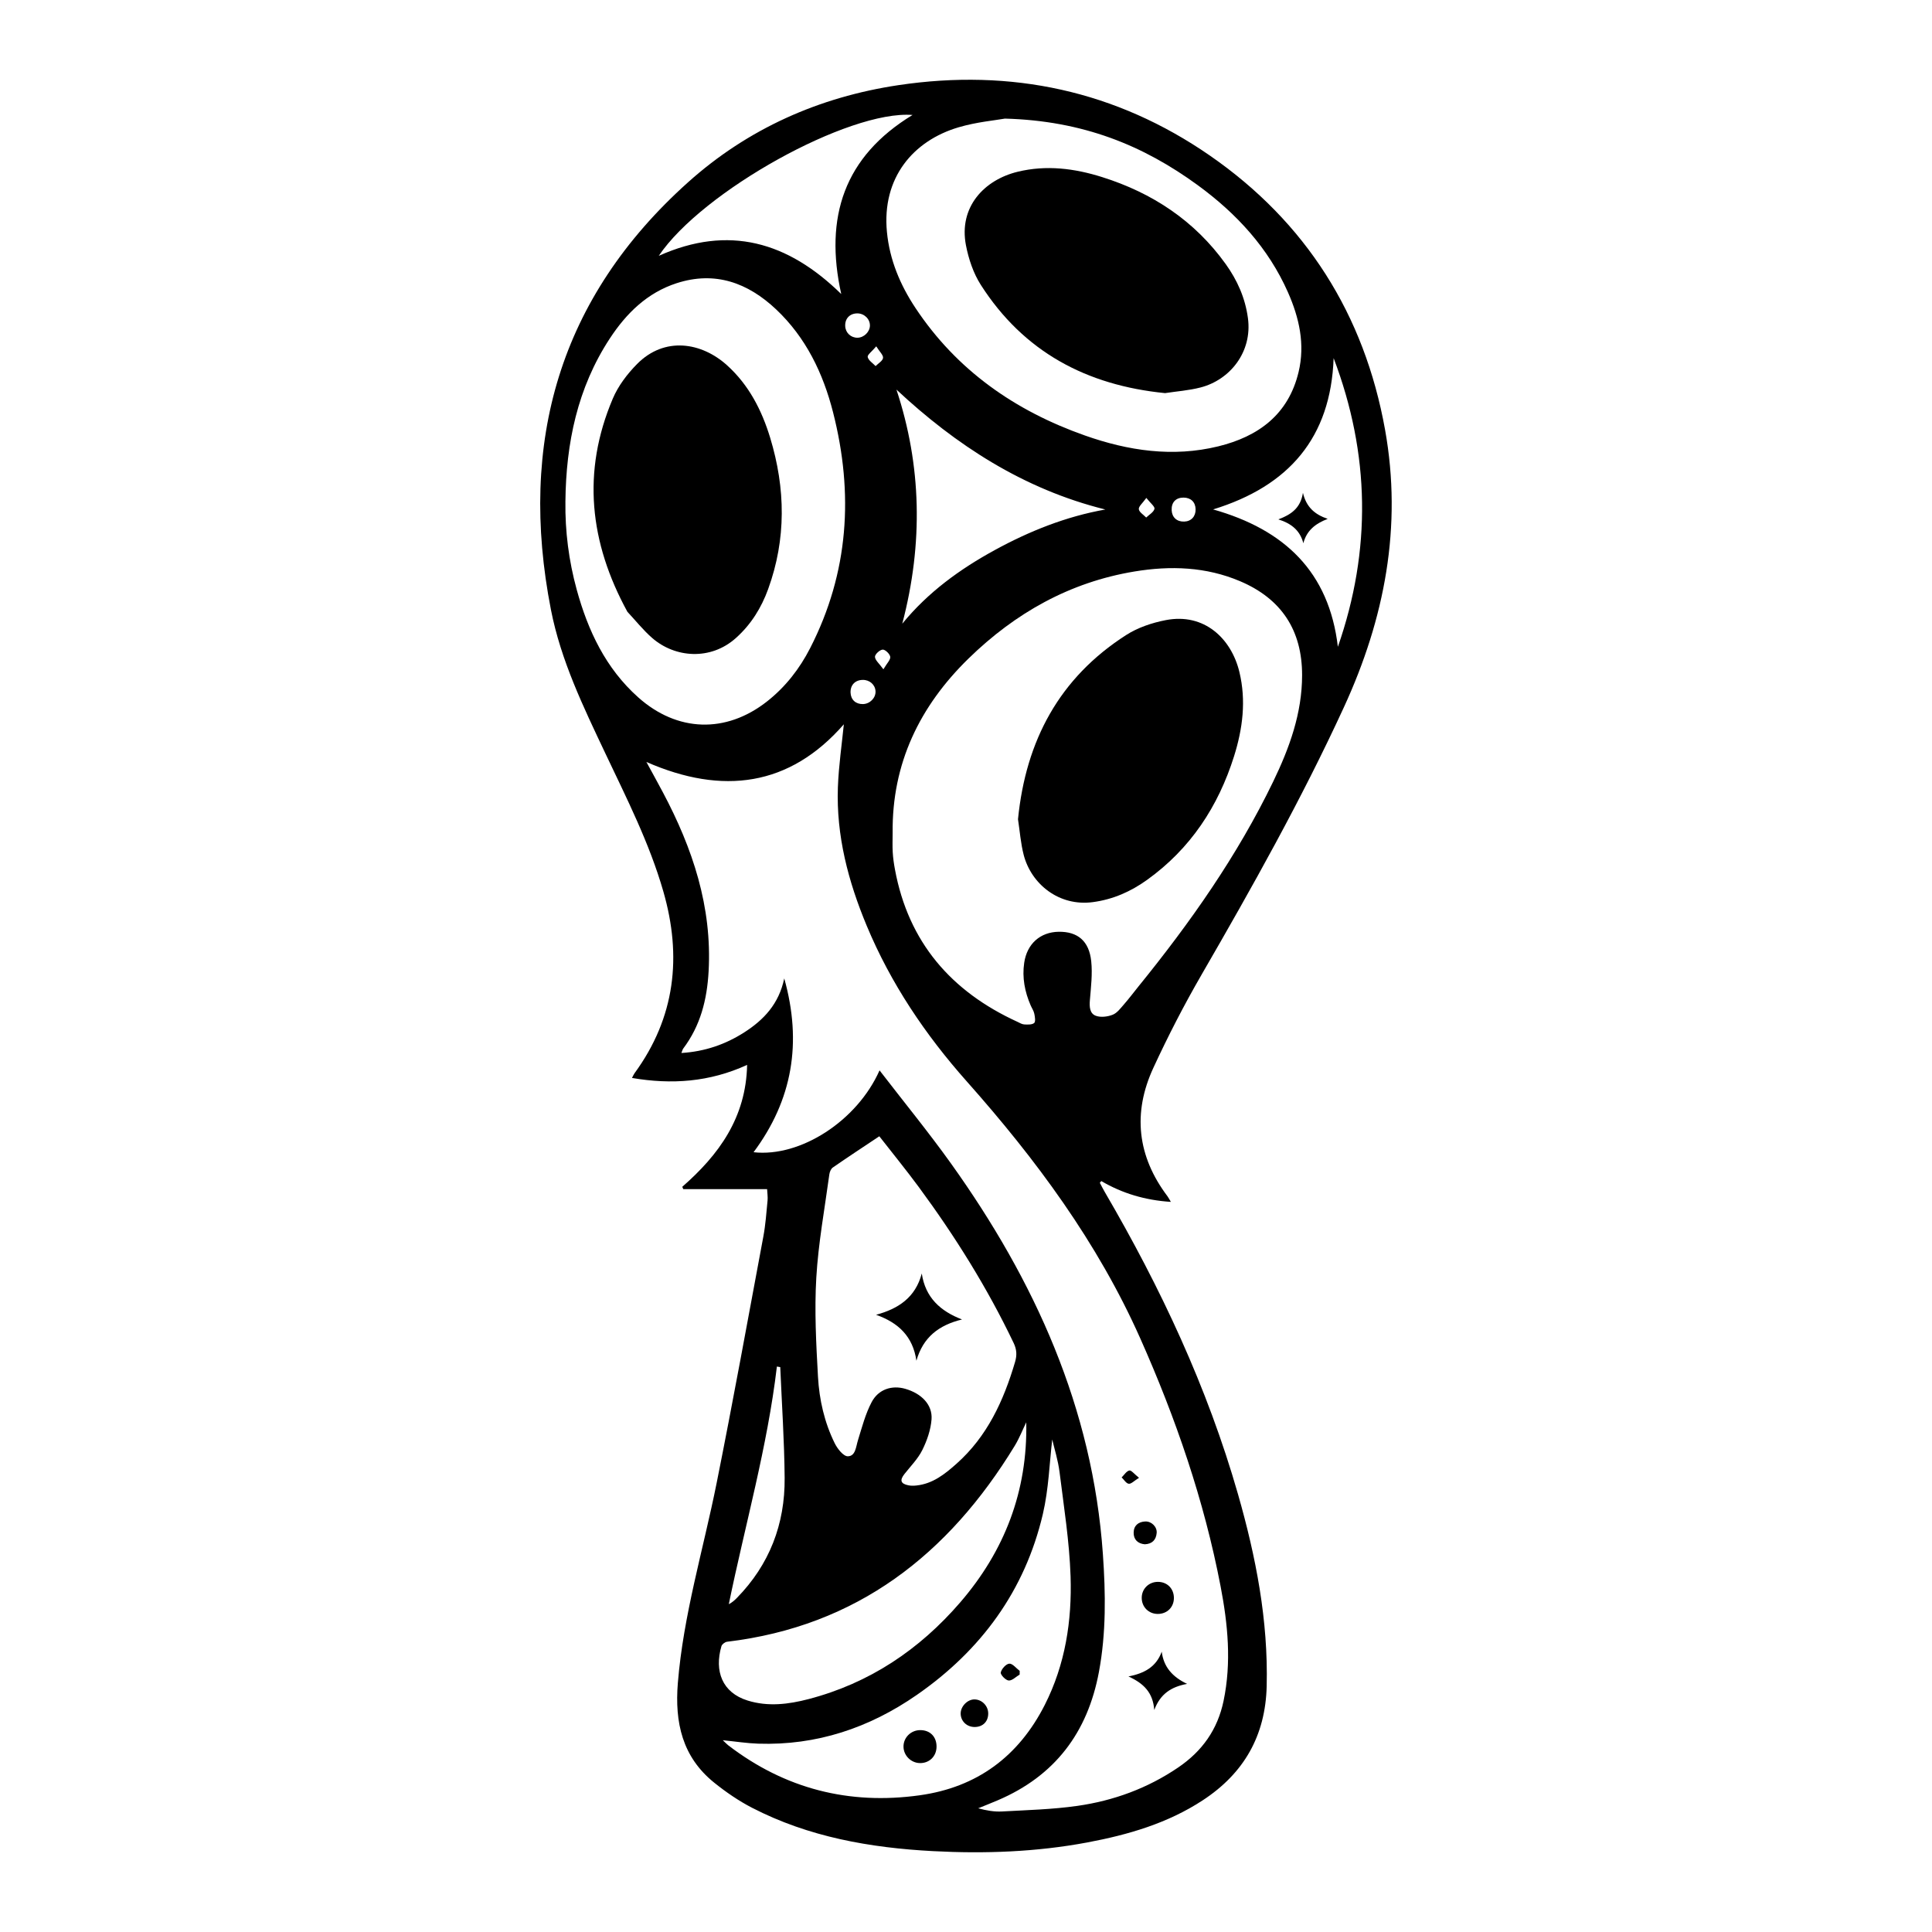 <?xml version="1.0" encoding="UTF-8"?>
<!-- Uploaded to: SVG Repo, www.svgrepo.com, Generator: SVG Repo Mixer Tools -->
<svg fill="#000000" width="800px" height="800px" version="1.1" viewBox="144 144 512 512" xmlns="http://www.w3.org/2000/svg">
 <g fill-rule="evenodd">
  <path d="m462.41 402.33c13.422-23.199 26.535-46.547 37.742-70.914 10.793-23.449 15.512-47.844 10.906-73.523-5.484-30.559-20.988-55.066-46.461-72.688-24.832-17.168-52.609-23.102-82.492-18.641-21.066 3.152-39.934 11.555-55.766 25.746-34.102 30.562-45.008 68.887-36.336 113.27 2.633 13.453 8.582 25.727 14.398 38.02 5.672 11.98 11.695 23.797 15.387 36.633 4.977 17.281 3.156 33.406-7.613 48.164-0.23 0.312-0.379 0.688-0.695 1.27 10.508 1.797 20.555 1.102 30.516-3.461-0.301 13.996-7.473 23.812-17.184 32.305 0.09 0.203 0.172 0.41 0.258 0.617h22.219c0.055 1.098 0.211 2.059 0.125 2.996-0.312 3.195-0.527 6.422-1.121 9.578-4.062 21.797-8.031 43.609-12.383 65.352-3.531 17.629-8.805 34.887-10.273 52.957-0.852 10.484 1.164 19.594 9.629 26.41 3.113 2.508 6.481 4.82 10.031 6.656 15.012 7.754 31.316 10.613 47.957 11.492 13.68 0.723 27.375 0.234 40.914-2.305 10.82-2.031 21.281-5.07 30.598-11.184 10.871-7.125 16.598-17.078 16.918-30.238 0.43-17.414-2.848-34.246-7.598-50.852-8.105-28.32-20.512-54.758-35.328-80.129-0.461-0.789-0.863-1.602-1.293-2.406 0.129-0.152 0.262-0.312 0.387-0.461 5.625 3.293 11.672 5.082 18.438 5.519-0.402-0.676-0.609-1.102-0.883-1.473-8.023-10.621-9.293-22.113-3.738-34.086 3.875-8.387 8.121-16.633 12.742-24.621zm36.141-86.918c-2.328-19.832-14.102-31.051-33.066-36.41 20.113-6.18 31.195-19.043 31.941-40.098 9.641 25.367 10.066 50.859 1.125 76.508zm-88.234-139.98c20.645 0.555 36.66 7.086 51.16 17.688 10.227 7.484 18.648 16.598 23.84 28.332 2.984 6.746 4.59 13.789 2.816 21.16-2.699 11.242-10.629 17.066-21.281 19.676-12.062 2.949-23.875 1.172-35.355-2.883-18.496-6.527-33.934-17.266-44.906-33.812-4.043-6.102-6.84-12.734-7.547-20.137-1.371-14.371 6.981-24.176 19-27.723 4.727-1.395 9.738-1.844 12.273-2.301zm50.531 103.53c0.039 1.902-1.172 3.215-3.035 3.262-1.922 0.062-3.219-1.113-3.309-2.996-0.102-2.09 1.09-3.359 3.141-3.359 1.945 0.012 3.16 1.184 3.203 3.094zm-10.902-0.113c-0.223 0.895-1.41 1.551-2.195 2.305-0.695-0.734-1.863-1.422-1.953-2.215-0.078-0.738 1.012-1.602 1.992-2.984 1.07 1.367 2.301 2.305 2.156 2.894zm-68.379-31.602c15.664 14.621 33.625 26.395 55.359 31.777-10.406 1.848-20.086 5.715-29.305 10.754-9.227 5.043-17.648 11.133-24.508 19.504 5.598-21.316 5.082-42.004-1.547-62.035zm-10.293-13.746c-1.773 0.035-3.207-1.305-3.285-3.074-0.094-1.977 1.18-3.344 3.152-3.375 1.859-0.035 3.422 1.461 3.398 3.242-0.031 1.656-1.57 3.172-3.266 3.207zm4.941 2.281c0.914 1.461 1.914 2.356 1.797 3.086-0.125 0.801-1.27 1.438-1.969 2.148-0.746-0.789-1.891-1.488-2.094-2.402-0.125-0.586 1.129-1.477 2.266-2.832zm-3.594 88.398c1.848-0.035 3.32 1.277 3.402 3.016 0.09 1.746-1.488 3.352-3.324 3.391-1.922 0.043-3.219-1.148-3.293-3.027-0.078-1.996 1.199-3.348 3.215-3.379zm3.254-6.113c-0.023-0.668 1.281-1.875 2.047-1.914 0.676-0.035 1.898 1.152 2 1.91 0.102 0.785-0.875 1.703-1.812 3.305-1.129-1.559-2.207-2.418-2.234-3.301zm9.957-143.6c-18.125 11.027-23.414 27.055-18.895 47.457-14.102-13.816-29.781-18.449-48.359-10.125 11.5-17.113 50.348-38.656 67.254-37.332zm-88.996 125.8c-2.098-7.641-3.102-15.449-2.996-23.398 0.164-15.398 3.176-30.062 11.754-43.148 4.371-6.672 9.914-12.141 17.711-14.668 10.199-3.309 18.887-0.117 26.355 6.918 7.914 7.461 12.477 16.949 15.113 27.316 5.481 21.508 4.172 42.453-6.062 62.449-2.809 5.496-6.566 10.328-11.469 14.176-10.875 8.527-23.773 8.121-34.117-1.113-8.609-7.684-13.301-17.648-16.289-28.531zm53.047 205.88c0.297 0.055 0.586 0.102 0.891 0.152 0.414 9.789 1.082 19.574 1.164 29.367 0.105 12.238-4.019 22.973-12.664 31.812-0.598 0.609-1.238 1.188-2.137 1.645 4.32-21.02 10.23-41.648 12.746-62.977zm-14.695 74.105c0.145-0.508 0.941-1.102 1.496-1.172 34.426-4.113 58.688-23.137 76.25-51.961 1.191-1.965 2.031-4.125 3.035-6.195 0.363 18.266-5.742 34.09-17.512 47.734-10.816 12.535-24.047 21.406-40.188 25.621-5.324 1.387-10.719 2.066-16.148 0.379-6.75-2.102-8.852-7.816-6.934-14.406zm48.715-68.203c-3.504-1.008-7.086 0.078-8.91 3.527-1.652 3.137-2.559 6.672-3.621 10.086-0.555 1.758-0.629 4.25-2.703 4.266-1.164 0.012-2.75-2.004-3.461-3.449-2.727-5.523-4.094-11.527-4.434-17.609-0.488-8.738-0.957-17.543-0.449-26.258 0.539-9.18 2.223-18.293 3.461-27.418 0.09-0.637 0.426-1.457 0.922-1.793 3.945-2.731 7.953-5.367 12.32-8.277 3.375 4.328 7.023 8.801 10.453 13.445 9.605 13.031 18.164 26.707 25.152 41.352 0.816 1.719 0.902 3.207 0.363 5.031-3.023 10.242-7.356 19.711-15.527 26.965-3.078 2.738-6.285 5.301-10.613 5.754-0.699 0.074-1.445 0.094-2.133-0.051-2.047-0.414-2.328-1.348-1.047-2.977 1.633-2.078 3.578-4.019 4.734-6.348 1.254-2.519 2.25-5.379 2.457-8.152 0.289-3.867-2.656-6.859-6.965-8.094zm3.832 107.72c-18.703 2.609-35.699-1.703-50.75-13.25-0.363-0.281-0.684-0.633-1.438-1.344 3.5 0.352 6.426 0.816 9.371 0.914 15.488 0.516 29.461-4.176 42.062-12.93 17.016-11.812 28.629-27.613 33.387-47.918 1.551-6.633 1.754-13.586 2.484-19.762 0.547 2.379 1.547 5.504 1.949 8.711 1.141 9.164 2.602 18.328 2.91 27.523 0.391 11.789-1.398 23.395-6.84 34.113-6.934 13.645-17.941 21.828-33.137 23.941zm58.438-121.1c9.414 21.16 16.93 42.953 21.293 65.715 1.926 10.02 2.926 20.164 0.789 30.379-1.594 7.609-5.664 13.312-12.012 17.629-8.121 5.523-17.137 8.82-26.754 10.188-6.578 0.934-13.273 1.109-19.922 1.477-2.066 0.117-4.16-0.246-6.336-0.84 1.73-0.707 3.461-1.387 5.172-2.117 15.133-6.449 23.824-17.941 26.82-34.008 1.938-10.379 1.785-20.801 1.051-31.246-2.699-38.688-18.062-72.488-40.289-103.56-5.938-8.297-12.418-16.207-18.898-24.625-5.961 13.414-20.996 23.074-33.387 21.691 10.332-13.879 12.898-29.047 8.133-46.059-1.426 6.777-5.43 10.977-10.559 14.27-5.004 3.207-10.445 5.106-16.699 5.492 0.246-0.609 0.301-0.93 0.477-1.164 4.566-6.059 6.312-12.93 6.734-20.453 0.953-17.145-4.231-32.613-12.109-47.449-1.41-2.66-2.871-5.289-4.379-8.062 20.219 8.855 37.965 6.473 52.324-9.98-0.508 5.184-1.359 10.914-1.574 16.672-0.465 12.824 2.738 24.961 7.637 36.707 6.383 15.316 15.535 28.895 26.496 41.234 18.367 20.668 34.68 42.695 45.992 68.113zm-0.52-93.184c-1.27 1.562-2.469 3.18-3.801 4.695-0.895 1.023-1.809 2.277-2.984 2.738-1.348 0.531-3.164 0.762-4.469 0.273-1.641-0.605-1.715-2.418-1.566-4.164 0.281-3.422 0.707-6.906 0.352-10.293-0.566-5.387-3.621-7.875-8.621-7.805-4.91 0.078-8.414 3.215-9.141 8.219-0.582 3.941 0.152 7.691 1.719 11.312 0.324 0.738 0.812 1.434 0.961 2.207 0.172 0.816 0.371 2.094-0.043 2.445-0.586 0.48-1.742 0.418-2.641 0.371-0.605-0.035-1.203-0.418-1.785-0.688-17.578-8.039-28.902-21.109-32.469-40.406-0.281-1.504-0.5-3.027-0.586-4.551-0.102-1.684-0.023-3.383-0.023-5.078-0.211-18.406 7.148-33.586 20.109-46.238 12.336-12.043 26.809-20.23 43.984-23.07 9.516-1.574 18.953-1.266 28 2.582 10.949 4.656 16.426 13.004 16.418 24.898-0.004 10.082-3.344 19.262-7.648 28.176-9.523 19.703-22.023 37.449-35.766 54.375z"/>
  <path d="m403.94 219.52c11.34 17.707 27.977 26.59 48.812 28.66 3.094-0.477 6.332-0.699 9.414-1.5 7.777-2.004 13.75-9.383 12.551-18.355-0.715-5.356-2.82-10.059-5.894-14.348-8.238-11.48-19.43-18.863-32.785-23.059-7.301-2.297-14.746-3.242-22.324-1.406-8.863 2.144-15.695 9.324-13.727 19.496 0.707 3.644 1.969 7.422 3.953 10.512z"/>
  <path d="m452.94 308.34c-3.629 0.699-7.41 1.969-10.5 3.953-17.707 11.348-26.59 27.984-28.66 48.812 0.477 3.102 0.707 6.332 1.5 9.422 2.008 7.777 9.383 13.75 18.355 12.543 5.363-0.715 10.066-2.816 14.348-5.891 11.48-8.234 18.863-19.43 23.059-32.785 2.289-7.301 3.242-14.738 1.406-22.328-2.148-8.867-9.332-15.703-19.508-13.727z"/>
  <path d="m347.57 300.11c4.824-13.273 4.606-26.684 0.539-40.082-2.227-7.316-5.644-13.996-11.438-19.23-6.773-6.113-16.555-7.695-23.84-0.332-2.602 2.633-5.012 5.805-6.441 9.188-8.219 19.359-6.168 38.105 3.875 56.473 2.144 2.289 4.152 4.832 6.551 6.93 6.047 5.285 15.5 6.059 22.234 0 4.016-3.606 6.715-7.988 8.52-12.945z"/>
  <path d="m489.4 287.96c0.867-3.32 3.117-5.172 6.453-6.453-3.481-1.191-5.664-3.129-6.562-6.902-0.633 4.07-3.152 5.781-6.516 7.035 3.5 1.102 5.75 2.957 6.625 6.32z"/>
  <path d="m451.87 581.71c-1.461 4.016-4.539 5.727-8.82 6.57 3.992 1.809 6.5 4.231 6.84 8.883 1.602-4.269 4.488-6.141 8.703-6.914-3.871-1.852-6.207-4.453-6.723-8.539z"/>
  <path d="m446.57 567.46c0 2.418 1.859 4.262 4.277 4.25 2.465-0.012 4.262-1.801 4.25-4.25-0.012-2.473-1.785-4.254-4.25-4.25-2.422 0.004-4.285 1.859-4.277 4.25z"/>
  <path d="m444.43 550.2c-0.012 1.836 1.141 2.887 2.949 3.051 2-0.09 2.996-1.203 3.152-3.012 0.133-1.625-1.383-3.106-3.035-3.035-1.867 0.09-3.066 1.137-3.066 2.996z"/>
  <path d="m443.12 537.21c0.633 0.102 1.406-0.754 2.731-1.574-1.254-0.996-2.039-2.047-2.562-1.938-0.777 0.172-1.371 1.18-2.043 1.832 0.621 0.594 1.184 1.582 1.875 1.68z"/>
  <path d="m388.28 481.49c-1.68 6.363-6.191 9.344-12.113 10.945 5.934 2.09 9.77 5.754 10.691 12.176 1.758-6.246 5.969-9.453 12.09-10.938-5.719-2.195-9.711-5.781-10.668-12.184z"/>
  <path d="m387.87 602.5c-2.473 0.004-4.469 1.98-4.434 4.406 0.027 2.312 1.969 4.269 4.301 4.328 2.535 0.066 4.434-1.781 4.457-4.328 0.02-2.656-1.703-4.41-4.324-4.406z"/>
  <path d="m402.23 594.36c-1.859 0-3.66 1.859-3.644 3.758 0.016 2.016 1.629 3.566 3.719 3.555 2.172-0.012 3.598-1.449 3.582-3.617-0.016-2.004-1.691-3.695-3.656-3.695z"/>
  <path d="m414.23 586.8c-0.922-0.688-1.887-1.969-2.758-1.914-0.852 0.062-2.047 1.383-2.258 2.336-0.125 0.582 1.293 2.07 2.094 2.129 0.93 0.066 1.938-1.004 2.91-1.574 0.004-0.332 0.008-0.648 0.012-0.977z"/>
 </g>
</svg>